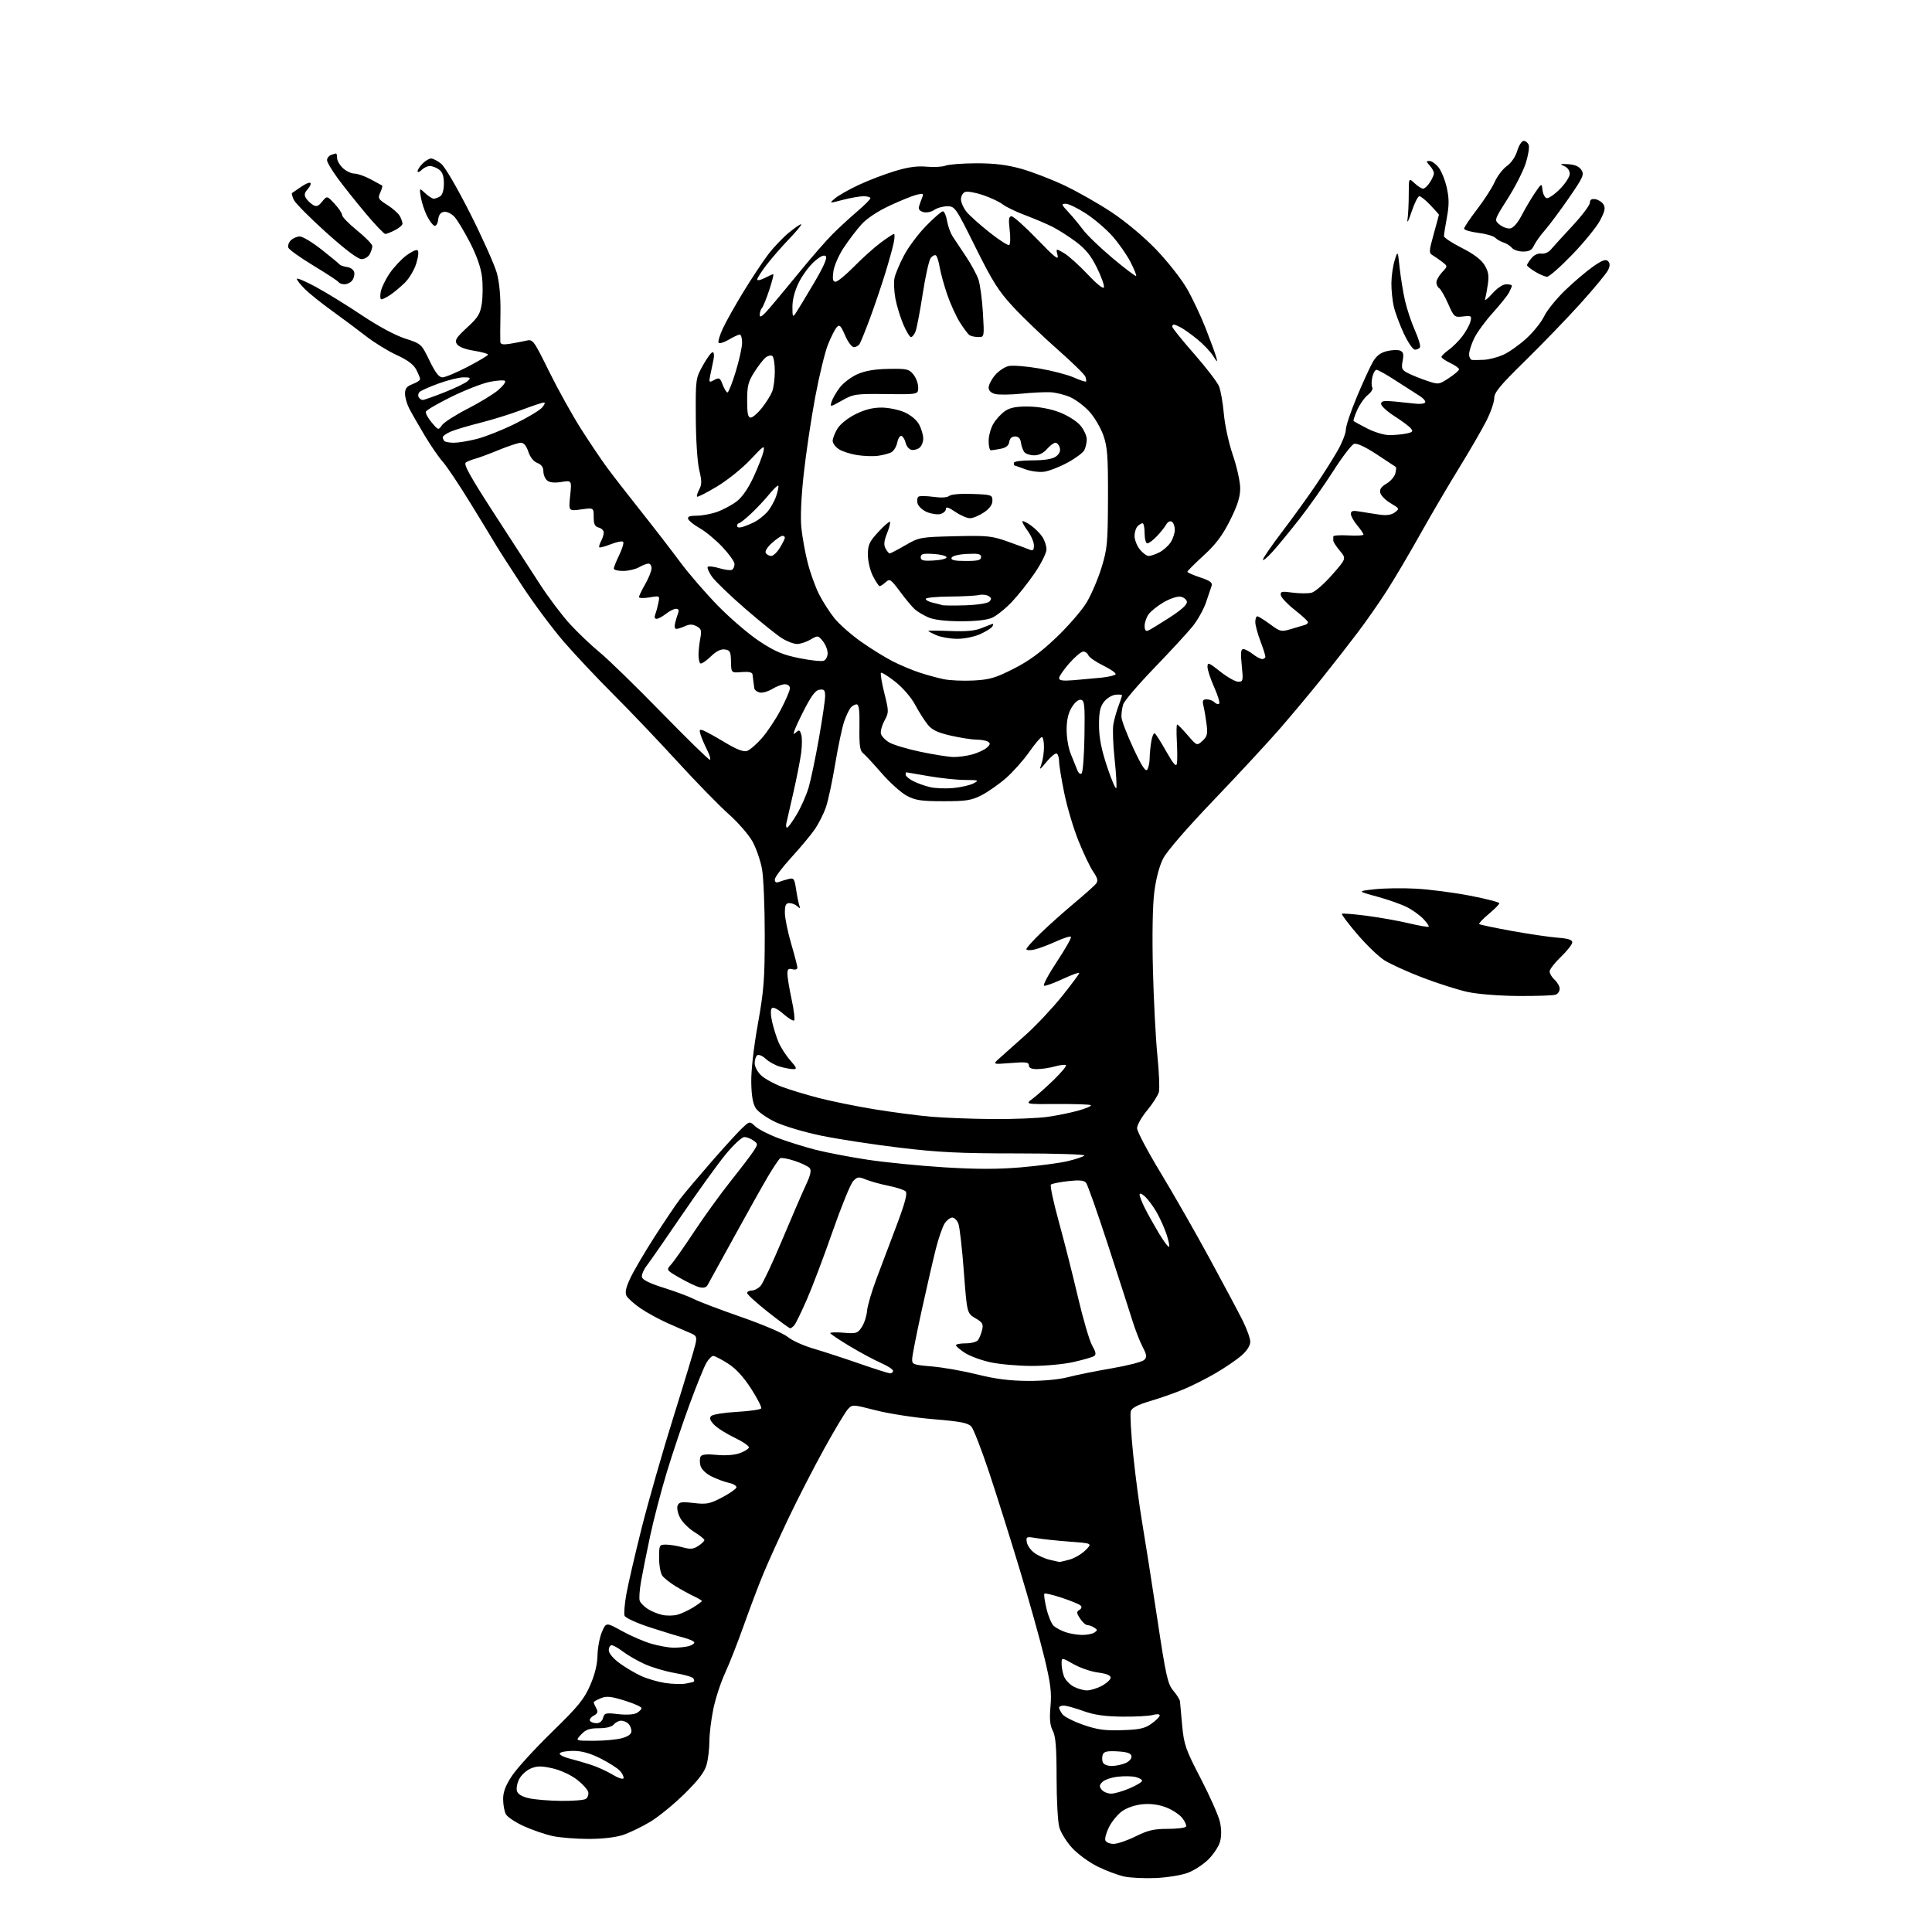 <?xml version="1.0" encoding="UTF-8" standalone="no"?>
<svg 
  version="1.1" 
  xmlns="http://www.w3.org/2000/svg" 
  xmlns:xlink="http://www.w3.org/1999/xlink" 
  xmlns:svg="http://www.w3.org/2000/svg"
  xmlns:rdf="http://www.w3.org/1999/02/22-rdf-syntax-ns#"
  xmlns:cc="http://creativecommons.org/ns#"
  xmlns:dc="http://purl.org/dc/elements/1.1/"
  viewBox="0 0 768 768"
  width="768"
  height="768"
>
<style>svg {background-color: white; }</style>"
<path stroke="none" fill="black" fill-rule="evenodd" d="M459.50,746.54C455.10,746.74 449.48,746.48 447.00,745.97C444.52,745.45 439.74,743.67 436.38,742.01C433.01,740.36 428.43,737.02 426.20,734.60C423.98,732.19 421.67,728.47 421.08,726.35C420.49,724.23 420.01,715.39 420.01,706.70C420.00,694.57 419.65,690.22 418.49,687.98C417.37,685.81 417.14,683.33 417.59,678.28C418.08,672.74 417.64,669.22 415.18,659.00C413.52,652.12 409.18,636.60 405.53,624.50C401.88,612.40 396.39,594.94 393.33,585.71C390.26,576.47 387.02,568.10 386.13,567.09C384.82,565.63 381.87,565.05 371.00,564.15C363.57,563.54 353.31,561.95 348.18,560.63C338.95,558.26 338.84,558.25 337.04,560.18C336.05,561.25 331.80,568.34 327.61,575.93C323.42,583.52 317.02,595.97 313.39,603.61C309.76,611.25 305.27,621.16 303.42,625.64C301.56,630.12 298.07,639.35 295.66,646.14C293.24,652.94 289.89,661.49 288.20,665.13C286.51,668.78 284.42,675.18 283.56,679.34C282.70,683.51 282.00,689.30 281.99,692.21C281.99,695.12 281.49,699.30 280.88,701.50C280.08,704.40 277.68,707.57 272.14,713.03C267.94,717.17 261.80,722.19 258.50,724.18C255.20,726.16 250.35,728.51 247.72,729.40C244.75,730.39 239.54,731.00 234.01,731.00C229.11,731.00 222.71,730.50 219.80,729.88C216.88,729.26 211.73,727.51 208.34,725.98C204.95,724.46 201.69,722.29 201.09,721.17C200.49,720.05 200.00,717.35 200.00,715.17C200.00,712.29 200.98,709.73 203.56,705.85C205.51,702.91 212.65,695.10 219.42,688.50C229.83,678.36 232.17,675.49 234.57,670.00C236.46,665.68 237.45,661.65 237.52,658.00C237.59,654.98 238.38,650.78 239.29,648.69C240.95,644.87 240.95,644.87 247.23,648.35C250.68,650.26 255.94,652.54 258.93,653.41C261.92,654.29 265.97,654.99 267.93,654.99C269.89,654.98 272.51,654.70 273.75,654.37C274.99,654.04 276.00,653.39 276.00,652.92C276.00,652.46 274.09,651.59 271.75,650.98C269.41,650.38 263.30,648.52 258.18,646.84C253.05,645.16 248.60,643.12 248.28,642.30C247.97,641.48 248.29,637.59 248.99,633.66C249.69,629.72 252.45,617.82 255.12,607.21C257.80,596.61 263.53,576.58 267.88,562.71C272.22,548.85 276.08,536.04 276.46,534.26C277.08,531.36 276.86,530.91 274.33,529.86C272.77,529.22 268.70,527.45 265.27,525.91C261.84,524.38 257.01,521.73 254.54,520.02C252.06,518.32 249.60,516.12 249.07,515.14C248.38,513.83 248.76,511.95 250.49,508.23C251.79,505.41 256.12,498.02 260.11,491.80C264.09,485.59 268.74,478.70 270.43,476.50C272.12,474.30 277.62,467.78 282.65,462.00C287.68,456.23 293.19,450.18 294.89,448.57C297.99,445.64 297.99,445.64 300.24,447.74C301.48,448.90 305.62,451.02 309.44,452.45C313.26,453.88 319.91,455.95 324.20,457.05C328.50,458.15 337.75,459.92 344.76,460.99C351.77,462.06 365.53,463.42 375.33,464.03C388.20,464.82 396.69,464.82 405.83,464.04C412.80,463.44 421.13,462.34 424.34,461.59C427.55,460.84 430.57,459.83 431.04,459.36C431.52,458.88 419.67,458.50 404.20,458.50C381.52,458.50 373.06,458.08 357.50,456.21C347.05,454.95 333.14,452.82 326.58,451.47C320.02,450.13 311.85,447.71 308.41,446.11C304.98,444.50 301.40,442.02 300.47,440.59C299.28,438.78 298.73,435.67 298.64,430.25C298.55,425.59 299.60,416.37 301.25,407.15C303.65,393.74 304.00,389.26 304.00,371.59C304.00,360.47 303.51,348.70 302.91,345.43C302.32,342.17 300.64,337.31 299.19,334.62C297.73,331.94 293.47,327.01 289.71,323.67C285.94,320.33 276.67,310.82 269.10,302.55C261.52,294.27 250.14,282.32 243.79,276.00C237.45,269.68 228.62,260.29 224.16,255.14C219.71,250.00 212.32,240.10 207.74,233.14C203.16,226.19 198.35,218.70 197.05,216.50C195.75,214.30 191.09,206.65 186.69,199.50C182.28,192.35 177.46,185.15 175.96,183.50C174.46,181.85 171.21,177.12 168.75,173.00C166.28,168.88 163.53,164.06 162.63,162.30C161.73,160.54 161.00,157.91 161.00,156.46C161.00,154.45 161.71,153.56 164.00,152.69C165.65,152.07 167.00,151.19 167.00,150.73C167.00,150.27 166.31,148.57 165.47,146.95C164.42,144.91 162.01,143.11 157.72,141.15C154.30,139.59 148.80,136.21 145.50,133.64C142.20,131.07 136.12,126.54 132.00,123.57C127.88,120.60 123.04,116.73 121.25,114.97C119.46,113.20 118.00,111.35 118.00,110.86C118.00,110.36 121.49,111.84 125.75,114.16C130.01,116.48 138.22,121.55 144.00,125.42C150.28,129.63 157.11,133.31 161.00,134.56C167.47,136.66 167.51,136.69 170.73,143.33C173.06,148.16 174.49,150.00 175.89,150.00C176.96,150.00 181.47,148.11 185.92,145.80C190.36,143.49 194.00,141.31 194.00,140.96C194.00,140.61 191.46,139.91 188.35,139.41C184.77,138.83 182.29,137.85 181.60,136.74C180.67,135.25 181.32,134.22 185.65,130.23C190.05,126.19 190.91,124.78 191.53,120.66C191.93,118.00 191.97,113.27 191.61,110.16C191.19,106.45 189.56,101.75 186.87,96.50C184.61,92.10 181.82,87.47 180.67,86.21C179.50,84.93 177.67,84.05 176.54,84.21C175.14,84.41 174.40,85.38 174.18,87.31C174.00,88.90 173.34,89.96 172.68,89.75C172.03,89.55 170.69,87.76 169.70,85.76C168.71,83.76 167.62,80.44 167.29,78.37C166.68,74.62 166.68,74.62 169.03,76.81C170.32,78.01 171.85,78.99 172.44,78.98C173.02,78.98 174.16,78.55 174.98,78.04C175.89,77.46 176.45,75.52 176.45,72.95C176.45,70.02 175.89,68.40 174.54,67.40C173.48,66.63 171.84,66.00 170.88,66.00C169.92,66.00 168.44,66.71 167.57,67.57C166.71,68.44 166.00,68.66 166.00,68.07C166.00,67.48 166.90,66.10 168.00,65.00C169.10,63.90 170.61,63.00 171.37,63.00C172.12,63.00 173.90,63.92 175.33,65.05C176.85,66.24 181.69,74.54 186.97,84.99C191.93,94.82 196.69,105.49 197.55,108.69C198.54,112.40 199.04,118.12 198.94,124.50C198.84,130.00 198.82,135.12 198.88,135.88C198.97,136.91 199.96,137.11 202.75,136.65C204.81,136.32 207.72,135.76 209.21,135.41C211.84,134.80 212.13,135.19 218.26,147.64C221.75,154.71 227.47,165.00 230.97,170.50C234.47,176.00 239.17,182.97 241.41,186.00C243.64,189.03 249.76,196.90 255.00,203.50C260.24,210.10 267.18,219.10 270.43,223.50C273.68,227.90 280.39,235.66 285.34,240.74C290.29,245.82 297.78,252.23 301.98,254.98C308.13,259.02 311.19,260.31 317.75,261.63C322.22,262.53 326.58,262.99 327.44,262.66C328.30,262.33 329.00,260.97 329.00,259.64C329.00,258.31 328.14,256.16 327.08,254.86C325.20,252.55 325.10,252.54 322.18,254.25C320.53,255.21 318.14,256.00 316.85,255.99C315.56,255.99 312.87,254.98 310.88,253.74C308.88,252.51 302.31,247.22 296.28,242.00C290.25,236.78 284.27,231.03 283.01,229.23C281.75,227.43 281.00,225.67 281.35,225.32C281.70,224.97 283.80,225.22 286.01,225.89C288.23,226.55 290.48,226.82 291.02,226.49C291.56,226.15 291.99,225.12 291.98,224.19C291.97,223.26 289.79,220.21 287.14,217.40C284.48,214.60 280.46,211.26 278.20,209.99C275.94,208.72 273.86,207.08 273.58,206.34C273.20,205.36 274.10,205.00 276.91,205.00C279.02,205.00 282.69,204.32 285.06,203.48C287.42,202.64 290.92,200.77 292.82,199.33C295.04,197.63 297.45,194.15 299.56,189.58C301.37,185.67 303.13,181.12 303.48,179.48C304.07,176.75 303.63,177.03 298.31,182.71C295.12,186.12 289.13,190.93 285.02,193.39C280.91,195.86 277.34,197.68 277.10,197.43C276.86,197.19 277.24,195.91 277.95,194.59C279.00,192.62 279.01,191.19 277.96,186.84C277.22,183.78 276.63,174.88 276.59,166.00C276.50,150.68 276.53,150.44 279.41,145.25C281.01,142.36 282.75,140.00 283.28,140.00C283.83,140.00 283.98,141.31 283.62,143.00C283.28,144.65 282.71,147.40 282.35,149.11C281.74,152.08 281.81,152.17 283.91,151.05C285.91,149.98 286.23,150.16 287.28,152.93C287.92,154.62 288.78,156.00 289.19,156.00C289.60,156.00 291.08,152.26 292.47,147.70C293.86,143.13 295.00,137.96 295.00,136.20C295.00,134.44 294.58,133.00 294.06,133.00C293.54,133.00 291.55,133.92 289.65,135.05C287.74,136.17 285.94,136.70 285.64,136.23C285.35,135.75 286.14,133.14 287.41,130.43C288.68,127.72 292.33,121.22 295.52,116.00C298.72,110.78 303.09,104.16 305.24,101.31C307.39,98.45 311.17,94.46 313.63,92.45C316.09,90.43 318.29,88.95 318.51,89.17C318.72,89.39 316.51,92.06 313.58,95.11C310.65,98.15 306.63,102.78 304.63,105.40C302.63,108.01 301.00,110.58 301.00,111.10C301.00,111.62 302.33,111.36 303.95,110.53C305.57,109.69 307.12,109.00 307.38,109.00C307.65,109.00 306.94,111.81 305.80,115.25C304.67,118.69 303.35,121.93 302.87,122.45C302.39,122.97 302.00,124.23 302.00,125.24C302.00,126.53 303.27,125.58 306.25,122.08C308.59,119.33 314.10,112.69 318.50,107.31C322.90,101.93 328.54,95.50 331.02,93.01C333.51,90.53 337.90,86.49 340.77,84.04C343.65,81.58 346.00,79.22 346.00,78.79C346.00,78.35 344.76,78.01 343.25,78.01C341.74,78.02 338.02,78.67 335.00,79.46C329.50,80.90 329.50,80.90 332.00,78.80C333.38,77.64 337.65,75.23 341.50,73.44C345.35,71.65 351.80,69.19 355.82,67.98C361.00,66.41 364.67,65.91 368.32,66.26C371.17,66.53 374.59,66.34 375.91,65.84C377.24,65.34 382.76,64.92 388.17,64.91C395.19,64.90 400.25,65.52 405.76,67.04C410.02,68.22 417.76,71.18 422.96,73.63C428.16,76.07 436.71,80.93 441.97,84.43C447.60,88.18 454.85,94.25 459.61,99.22C464.06,103.85 469.51,110.76 471.72,114.57C473.94,118.38 477.33,125.55 479.27,130.50C481.21,135.45 483.11,140.62 483.48,142.00C484.08,144.22 483.94,144.16 482.19,141.41C481.11,139.71 478.26,136.73 475.86,134.79C473.46,132.85 470.52,130.75 469.32,130.13C468.11,129.51 466.88,129.00 466.57,129.00C466.25,129.00 466.00,129.40 466.00,129.88C466.00,130.37 469.89,135.21 474.65,140.63C479.41,146.06 483.86,151.85 484.55,153.50C485.24,155.15 486.11,160.10 486.50,164.50C486.89,168.99 488.47,176.22 490.10,180.96C491.69,185.62 493.00,191.53 493.00,194.10C493.00,197.55 491.95,200.86 488.97,206.83C485.92,212.91 483.35,216.34 478.47,220.81C474.91,224.07 472.00,226.98 472.00,227.29C472.00,227.59 474.29,228.60 477.09,229.53C480.98,230.82 482.05,231.60 481.64,232.86C481.35,233.76 480.34,236.75 479.40,239.50C478.46,242.25 476.08,246.50 474.11,248.95C472.15,251.40 465.30,258.82 458.91,265.45C452.51,272.08 446.92,278.62 446.49,280.00C446.06,281.37 445.75,283.62 445.79,285.00C445.84,286.37 447.97,291.96 450.52,297.42C453.91,304.65 455.42,306.95 456.07,305.92C456.57,305.14 456.98,303.15 457.00,301.50C457.01,299.85 457.30,296.82 457.64,294.77C457.98,292.72 458.61,291.26 459.05,291.53C459.48,291.80 461.55,295.05 463.63,298.76C466.38,303.64 467.54,304.97 467.82,303.59C468.03,302.54 468.03,298.60 467.82,294.84C467.61,291.08 467.66,288.00 467.94,288.00C468.22,288.00 470.09,289.91 472.11,292.25C475.78,296.50 475.78,296.50 477.99,294.50C479.86,292.82 480.12,291.80 479.65,288.00C479.34,285.53 478.79,282.26 478.43,280.75C477.88,278.48 478.10,278.00 479.68,278.00C480.74,278.00 482.13,278.53 482.78,279.18C483.43,279.83 484.26,280.07 484.63,279.70C484.99,279.34 484.10,276.39 482.65,273.15C481.19,269.90 480.00,266.28 480.00,265.10C480.00,263.15 480.46,263.32 485.09,266.98C487.89,269.19 491.10,271.00 492.23,271.00C494.15,271.00 494.24,270.60 493.61,264.50C493.10,259.54 493.25,258.01 494.22,258.02C494.92,258.03 496.62,258.92 498.00,260.00C499.38,261.08 501.06,261.97 501.75,261.98C502.44,261.99 503.00,261.55 503.00,261.01C503.00,260.47 502.10,257.65 501.00,254.76C499.90,251.87 499.00,248.49 499.00,247.25C499.00,246.01 499.36,245.00 499.80,245.00C500.24,245.00 502.53,246.41 504.87,248.14C508.97,251.15 509.30,251.23 513.32,250.02C515.62,249.33 518.06,248.61 518.75,248.41C519.44,248.22 519.97,247.71 519.93,247.28C519.88,246.85 517.52,244.68 514.68,242.45C511.83,240.22 509.36,237.61 509.17,236.65C508.88,235.11 509.43,234.99 513.86,235.58C516.63,235.94 520.00,235.96 521.36,235.62C522.72,235.28 526.39,232.09 529.52,228.52C535.21,222.04 535.21,222.04 532.61,218.94C531.17,217.24 530.00,215.43 530.00,214.92C530.00,214.42 530.01,213.66 530.01,213.25C530.02,212.84 532.72,212.65 536.01,212.84C539.31,213.03 542.00,212.87 542.00,212.49C542.00,212.10 540.88,210.45 539.50,208.82C538.12,207.18 537.00,205.15 537.00,204.29C537.00,203.05 537.75,202.87 540.75,203.38C542.81,203.74 546.30,204.28 548.50,204.59C551.22,204.98 553.13,204.68 554.47,203.68C556.38,202.25 556.33,202.13 552.83,200.06C550.84,198.89 548.98,197.05 548.70,195.97C548.33,194.55 549.01,193.52 551.14,192.26C552.76,191.30 554.34,189.48 554.66,188.21C554.98,186.94 555.07,185.78 554.87,185.63C554.67,185.48 551.24,183.22 547.26,180.61C542.64,177.58 539.38,176.07 538.26,176.45C537.29,176.77 533.58,181.63 530.00,187.24C526.42,192.85 520.35,201.46 516.50,206.38C512.65,211.29 507.82,217.16 505.78,219.41C503.73,221.66 502.04,223.04 502.03,222.48C502.01,221.92 505.42,216.97 509.59,211.48C513.77,205.99 519.78,197.68 522.95,193.00C526.12,188.32 530.12,181.99 531.85,178.92C533.58,175.85 535.00,172.19 535.00,170.78C535.00,169.37 536.95,163.56 539.33,157.86C541.71,152.16 544.56,145.93 545.66,144.00C547.08,141.51 548.68,140.24 551.22,139.60C553.18,139.11 555.55,139.00 556.50,139.36C557.86,139.88 558.08,140.75 557.57,143.47C557.00,146.53 557.24,147.07 559.71,148.34C561.25,149.13 564.62,150.48 567.20,151.36C571.84,152.92 571.96,152.91 575.95,150.29C578.18,148.84 580.00,147.27 580.00,146.81C580.00,146.34 578.43,145.22 576.50,144.30C574.58,143.38 573.00,142.29 573.00,141.88C573.00,141.47 574.28,140.22 575.85,139.10C577.42,137.99 579.87,135.54 581.30,133.67C582.73,131.80 584.17,129.17 584.51,127.83C585.08,125.54 584.90,125.41 581.59,125.80C578.17,126.20 578.00,126.06 575.65,120.73C574.31,117.72 572.72,114.95 572.11,114.57C571.50,114.19 571.00,113.15 571.00,112.26C571.00,111.36 572.01,109.55 573.25,108.23C575.50,105.83 575.50,105.83 573.37,104.17C572.20,103.25 570.48,102.05 569.54,101.50C567.97,100.57 567.99,99.99 569.93,93.02C571.07,88.91 572.00,85.45 572.00,85.34C572.00,85.23 570.48,83.54 568.63,81.57C566.78,79.61 564.79,78.00 564.22,78.00C563.64,78.00 562.24,80.81 561.10,84.25C559.90,87.90 559.24,89.10 559.52,87.12C559.78,85.27 560.00,80.80 560.00,77.20C560.00,70.65 560.00,70.65 562.31,72.83C563.59,74.02 565.11,75.00 565.70,75.00C566.29,75.00 567.50,73.89 568.38,72.54C569.27,71.18 570.00,69.53 570.00,68.86C570.00,68.20 569.26,66.83 568.35,65.83C566.86,64.19 566.86,64.00 568.27,64.00C569.14,64.00 570.76,65.15 571.87,66.56C572.98,67.97 574.44,71.58 575.11,74.59C576.06,78.83 576.07,81.50 575.17,86.40C574.52,89.88 574.00,93.24 574.00,93.85C574.00,94.47 577.16,96.57 581.03,98.52C585.64,100.84 588.76,103.17 590.07,105.28C591.63,107.78 591.94,109.47 591.46,112.88C591.12,115.29 590.61,117.99 590.34,118.88C590.06,119.77 591.34,118.81 593.17,116.75C595.15,114.51 597.41,113.00 598.75,113.00C599.99,113.00 601.00,113.25 601.00,113.57C601.00,113.88 600.48,115.11 599.84,116.32C599.21,117.52 596.29,121.16 593.36,124.40C590.43,127.65 587.12,132.18 586.01,134.47C584.91,136.76 584.00,139.61 584.00,140.82C584.00,142.02 584.56,143.05 585.25,143.10C585.94,143.16 588.08,143.12 590.00,143.02C591.92,142.92 595.30,142.04 597.50,141.07C599.70,140.10 603.81,137.21 606.63,134.66C609.46,132.11 612.68,128.10 613.80,125.76C614.92,123.42 618.69,118.75 622.17,115.40C625.65,112.04 630.65,107.80 633.27,105.97C636.87,103.45 638.32,102.92 639.19,103.79C640.03,104.63 640.05,105.59 639.28,107.28C638.69,108.57 633.78,114.53 628.36,120.54C622.94,126.54 612.98,136.86 606.23,143.47C596.30,153.20 593.96,156.03 593.98,158.28C593.99,159.81 592.59,163.86 590.86,167.28C589.14,170.70 584.26,179.12 580.02,186.00C575.79,192.88 568.79,204.80 564.48,212.50C560.17,220.20 554.20,230.30 551.22,234.94C548.24,239.59 543.05,247.01 539.70,251.44C536.35,255.87 530.01,264.00 525.60,269.50C521.20,275.00 513.69,284.00 508.91,289.50C504.14,295.00 492.26,307.82 482.52,318.00C471.80,329.19 463.84,338.40 462.36,341.30C460.83,344.31 459.51,349.34 458.83,354.80C458.17,360.08 457.97,372.14 458.31,385.50C458.61,397.60 459.41,412.94 460.08,419.58C460.75,426.22 461.02,432.75 460.68,434.08C460.34,435.41 458.25,438.69 456.03,441.36C453.81,444.03 452.00,447.24 452.00,448.48C452.00,449.72 456.19,457.66 461.32,466.12C466.44,474.58 475.16,489.82 480.69,500.00C486.22,510.18 492.15,521.30 493.87,524.72C495.59,528.14 497.00,532.03 497.00,533.37C497.00,534.88 495.70,536.93 493.55,538.83C491.65,540.49 487.03,543.64 483.30,545.82C479.56,548.00 473.80,550.91 470.50,552.28C467.20,553.66 461.26,555.75 457.31,556.92C452.24,558.42 449.94,559.62 449.51,560.98C449.17,562.04 449.60,569.80 450.46,578.21C451.32,586.62 452.94,598.84 454.05,605.37C455.16,611.89 457.83,628.90 459.99,643.16C463.50,666.45 464.16,669.41 466.45,672.12C467.85,673.79 469.03,675.68 469.06,676.33C469.10,676.97 469.49,681.29 469.93,685.92C470.66,693.60 471.30,695.43 477.34,707.05C480.97,714.05 484.39,721.77 484.94,724.22C485.58,727.08 485.59,729.89 484.98,732.12C484.45,734.02 482.33,737.22 480.26,739.24C478.19,741.26 474.48,743.65 472.00,744.54C469.52,745.44 463.90,746.34 459.50,746.54zM442.72,732.97C444.25,732.95 448.19,731.60 451.47,729.97C456.31,727.56 458.73,727.00 464.17,727.00C467.86,727.00 471.13,726.60 471.43,726.12C471.73,725.63 471.07,724.09 469.98,722.70C468.88,721.30 465.97,719.39 463.51,718.45C460.57,717.33 457.36,716.90 454.15,717.21C451.32,717.48 447.93,718.63 446.11,719.93C444.37,721.16 442.03,723.97 440.91,726.18C439.78,728.39 439.10,730.83 439.40,731.60C439.69,732.37 441.19,732.99 442.72,732.97zM223.00,715.88C227.68,715.93 232.11,715.58 232.85,715.11C233.59,714.64 234.04,713.44 233.84,712.43C233.65,711.42 231.59,709.15 229.27,707.37C226.84,705.52 222.73,703.63 219.58,702.93C215.20,701.95 213.50,701.96 211.01,702.99C209.30,703.70 207.23,705.59 206.40,707.19C205.57,708.79 205.17,710.96 205.50,712.00C205.89,713.23 207.59,714.24 210.30,714.84C212.61,715.36 218.32,715.83 223.00,715.88zM441.69,713.00C443.03,713.00 446.35,712.04 449.06,710.88C451.78,709.71 454.00,708.37 454.00,707.90C454.00,707.42 452.85,706.75 451.44,706.40C450.03,706.04 446.84,705.98 444.34,706.27C441.84,706.55 439.09,707.48 438.23,708.34C436.95,709.62 436.90,710.17 437.96,711.45C438.67,712.30 440.34,713.00 441.69,713.00zM247.85,706.88C248.05,706.33 247.41,705.01 246.45,703.94C245.48,702.88 241.99,700.65 238.69,699.00C234.53,696.92 231.21,696.00 227.90,696.00C225.27,696.00 222.85,696.43 222.53,696.95C222.20,697.48 223.87,698.40 226.22,699.01C228.57,699.61 232.53,700.76 235.00,701.56C237.47,702.36 241.30,704.10 243.50,705.44C245.70,706.78 247.66,707.42 247.85,706.88zM441.92,702.00C443.56,702.00 446.07,701.47 447.49,700.82C448.97,700.15 449.95,698.97 449.78,698.07C449.56,696.93 448.05,696.42 444.23,696.20C440.21,695.97 438.84,696.26 438.38,697.45C438.05,698.30 438.05,699.67 438.36,700.50C438.70,701.37 440.19,702.00 441.92,702.00zM236.08,691.99C240.16,691.99 245.19,691.52 247.25,690.95C249.76,690.25 251.00,689.33 251.00,688.15C251.00,687.19 250.46,685.86 249.80,685.20C249.14,684.54 247.85,684.00 246.92,684.00C246.00,684.00 244.68,684.67 244.00,685.50C243.22,686.44 241.01,687.00 238.05,687.00C234.33,687.00 232.86,687.52 231.00,689.50C228.65,692.00 228.65,692.00 236.08,691.99zM446.00,687.77C453.02,687.55 455.07,687.10 457.75,685.18C459.54,683.91 461.00,682.44 461.00,681.91C461.00,681.36 459.86,681.28 458.25,681.73C456.74,682.15 451.23,682.45 446.00,682.39C439.03,682.30 434.92,681.70 430.59,680.14C427.34,678.96 423.86,678.00 422.84,678.00C421.83,678.00 421.00,678.36 421.00,678.81C421.00,679.25 421.59,680.43 422.32,681.42C423.04,682.41 426.76,684.31 430.57,685.63C436.18,687.58 439.12,687.99 446.00,687.77zM237.15,685.00C238.38,685.00 239.41,684.16 239.74,682.88C240.25,680.94 240.77,680.81 245.69,681.39C248.83,681.76 251.90,681.59 253.04,680.98C254.12,680.40 255.00,679.51 255.00,679.00C255.00,678.50 251.98,677.15 248.29,676.01C242.78,674.31 241.07,674.14 238.79,675.09C237.25,675.72 236.00,676.44 236.00,676.69C236.00,676.93 236.46,677.98 237.01,679.02C237.82,680.53 237.61,681.14 235.98,682.01C234.86,682.61 234.21,683.53 234.53,684.05C234.85,684.57 236.03,685.00 237.15,685.00zM432.02,671.96C433.40,671.98 436.10,671.16 438.02,670.13C439.93,669.10 441.50,667.64 441.50,666.88C441.50,665.98 439.78,665.28 436.50,664.86C433.75,664.51 429.36,663.01 426.75,661.52C422.00,658.83 422.00,658.83 422.00,661.35C422.00,662.74 422.43,665.00 422.95,666.38C423.48,667.76 425.17,669.57 426.70,670.40C428.24,671.24 430.63,671.94 432.02,671.96zM272.50,669.27C274.15,668.99 275.66,668.62 275.85,668.45C276.04,668.28 275.93,667.70 275.61,667.17C275.28,666.64 271.97,665.68 268.25,665.05C264.54,664.41 259.14,662.81 256.26,661.50C253.39,660.19 249.52,657.97 247.67,656.56C245.82,655.15 243.79,654.00 243.16,654.00C242.52,654.00 242.00,654.90 242.00,655.99C242.00,657.18 243.72,659.25 246.25,661.12C248.59,662.84 252.50,665.15 254.94,666.26C257.39,667.36 261.66,668.60 264.44,669.02C267.23,669.43 270.85,669.54 272.50,669.27zM430.00,649.91C431.93,649.94 434.18,649.53 435.00,648.98C436.33,648.11 436.33,647.89 435.00,647.02C434.18,646.47 432.95,646.02 432.27,646.02C431.60,646.01 430.28,644.84 429.35,643.41C427.92,641.22 427.87,640.70 429.07,639.96C429.99,639.39 430.14,638.76 429.49,638.17C428.95,637.67 425.61,636.31 422.08,635.14C418.54,633.97 415.43,633.23 415.17,633.50C414.90,633.77 415.27,636.46 416.00,639.48C416.72,642.50 418.03,645.60 418.91,646.36C419.78,647.12 421.85,648.21 423.50,648.79C425.15,649.37 428.07,649.87 430.00,649.91zM269.29,641.88C270.82,641.46 273.63,640.16 275.54,638.98C277.44,637.80 279.00,636.65 279.00,636.43C279.00,636.21 277.54,635.34 275.75,634.49C273.96,633.65 270.71,631.87 268.52,630.53C266.34,629.20 263.98,627.32 263.27,626.36C262.57,625.40 262.00,622.23 262.00,619.31C262.00,614.18 262.09,614.00 264.75,614.01C266.26,614.01 269.22,614.49 271.32,615.07C274.42,615.93 275.60,615.83 277.57,614.54C278.91,613.67 280.00,612.62 280.00,612.21C280.00,611.81 278.22,610.37 276.05,609.03C273.87,607.68 271.32,605.16 270.39,603.42C269.45,601.68 268.98,599.48 269.35,598.53C269.91,597.06 270.86,596.90 275.76,597.47C280.85,598.06 282.12,597.82 286.92,595.31C289.90,593.75 292.51,591.96 292.72,591.33C292.93,590.70 291.62,589.86 289.80,589.47C287.99,589.08 284.82,587.91 282.77,586.87C280.51,585.72 278.79,584.01 278.42,582.54C278.09,581.21 278.14,579.59 278.54,578.94C279.02,578.16 281.11,577.96 284.88,578.34C288.21,578.68 291.89,578.42 293.92,577.70C295.81,577.04 297.50,576.02 297.69,575.44C297.88,574.86 295.33,573.09 292.02,571.51C288.71,569.93 285.02,567.59 283.82,566.30C282.21,564.60 281.92,563.68 282.73,562.87C283.34,562.26 287.94,561.52 292.95,561.24C297.96,560.95 302.29,560.34 302.58,559.87C302.87,559.40 301.06,555.86 298.56,551.99C295.50,547.25 292.49,544.00 289.31,541.98C286.73,540.34 284.12,539.00 283.52,539.00C282.92,539.00 281.70,540.24 280.81,541.75C279.91,543.26 276.94,550.58 274.21,558.00C271.47,565.42 267.37,577.64 265.09,585.14C262.81,592.65 259.81,604.12 258.43,610.64C257.04,617.16 255.41,625.28 254.82,628.68C254.22,632.07 253.99,635.53 254.31,636.37C254.63,637.20 256.05,638.64 257.47,639.57C258.89,640.50 261.50,641.57 263.28,641.96C265.05,642.34 267.75,642.30 269.29,641.88zM421.00,620.89C421.27,620.95 423.13,620.54 425.13,619.98C427.12,619.43 429.99,617.74 431.50,616.24C434.24,613.50 434.24,613.50 425.37,612.84C420.49,612.48 414.55,611.86 412.16,611.45C408.03,610.75 407.84,610.82 408.16,613.01C408.35,614.27 409.68,616.18 411.12,617.25C412.57,618.32 415.27,619.56 417.12,620.00C418.98,620.44 420.73,620.84 421.00,620.89zM408.54,548.93C414.61,548.97 420.93,548.39 424.54,547.44C427.82,546.59 435.67,545.00 441.99,543.92C448.31,542.84 454.09,541.34 454.84,540.59C455.98,539.45 455.88,538.63 454.19,535.37C453.08,533.24 451.27,528.58 450.16,525.00C449.05,521.42 444.69,507.93 440.48,495.00C436.27,482.07 432.33,470.90 431.72,470.17C430.91,469.19 429.06,469.02 424.56,469.52C421.23,469.90 418.17,470.51 417.76,470.89C417.35,471.27 418.75,477.87 420.87,485.54C422.99,493.22 426.41,506.70 428.47,515.50C430.53,524.30 433.09,533.03 434.17,534.91C435.68,537.55 435.83,538.48 434.85,539.09C434.15,539.53 430.47,540.58 426.67,541.44C422.87,542.30 415.42,542.99 410.13,542.98C404.83,542.97 397.51,542.33 393.85,541.56C390.19,540.78 385.58,539.10 383.61,537.82C381.64,536.55 380.02,535.16 380.01,534.75C380.01,534.34 381.74,534.00 383.88,534.00C386.01,534.00 388.20,533.44 388.74,532.75C389.28,532.06 390.02,530.25 390.39,528.73C390.96,526.34 390.60,525.69 387.72,524.00C384.40,522.04 384.40,522.04 383.14,505.44C382.46,496.31 381.48,487.76 380.97,486.42C380.46,485.09 379.37,484.00 378.55,484.00C377.72,484.00 376.36,485.04 375.53,486.31C374.70,487.59 373.15,492.01 372.09,496.13C371.04,500.26 368.50,511.26 366.46,520.57C364.41,529.88 362.68,538.62 362.62,540.00C362.50,542.41 362.77,542.52 370.50,543.19C374.90,543.56 383.00,545.00 388.50,546.37C395.67,548.16 401.35,548.89 408.54,548.93zM353.75,545.91C354.44,545.96 355.00,545.52 355.00,544.94C355.00,544.36 352.86,542.96 350.25,541.82C347.64,540.69 342.02,537.68 337.78,535.13C333.53,532.58 330.04,530.24 330.03,529.92C330.01,529.60 332.43,529.54 335.40,529.78C340.41,530.20 340.93,530.03 342.59,527.50C343.58,526.00 344.51,523.10 344.67,521.06C344.84,519.03 346.58,513.12 348.56,507.93C350.53,502.74 354.15,493.14 356.61,486.59C359.82,478.02 360.77,474.37 359.99,473.59C359.39,472.99 356.34,471.99 353.20,471.37C350.07,470.74 346.04,469.63 344.25,468.90C341.31,467.69 340.81,467.75 339.13,469.53C338.10,470.61 334.44,479.60 330.98,489.50C327.53,499.40 322.94,511.55 320.77,516.50C318.60,521.45 316.36,526.06 315.79,526.75C315.22,527.44 314.46,528.00 314.10,528.00C313.74,528.00 309.75,525.07 305.22,521.50C300.70,517.92 297.00,514.55 297.00,514.00C297.00,513.45 297.83,513.00 298.85,513.00C299.86,513.00 301.44,512.17 302.36,511.15C303.28,510.13 307.13,501.92 310.92,492.90C314.71,483.88 318.95,474.05 320.36,471.05C322.17,467.17 322.61,465.24 321.88,464.35C321.31,463.67 318.64,462.38 315.95,461.48C313.25,460.59 310.64,460.10 310.15,460.41C309.66,460.71 307.45,464.01 305.24,467.73C303.04,471.45 296.92,482.38 291.65,492.00C286.37,501.62 281.69,510.13 281.23,510.91C280.68,511.83 279.56,512.10 277.95,511.67C276.60,511.32 273.09,509.64 270.15,507.94C264.80,504.84 264.80,504.84 266.77,502.67C267.85,501.48 272.01,495.55 276.01,489.50C280.01,483.45 286.52,474.45 290.47,469.50C294.41,464.55 298.49,459.21 299.52,457.63C301.35,454.82 301.35,454.73 299.50,453.38C298.47,452.62 296.83,452.00 295.87,452.00C294.91,452.00 291.58,455.08 288.49,458.84C285.39,462.61 277.52,473.52 271.00,483.09C264.47,492.67 258.17,501.74 256.99,503.25C255.82,504.76 255.00,506.74 255.18,507.65C255.39,508.76 258.31,510.19 264.00,511.97C268.68,513.44 274.01,515.44 275.86,516.40C277.70,517.37 286.17,520.58 294.67,523.54C303.42,526.59 311.42,530.02 313.13,531.45C314.78,532.84 319.37,534.93 323.32,536.08C327.27,537.24 335.45,539.90 341.50,542.01C347.55,544.11 353.06,545.87 353.75,545.91zM464.72,495.61C465.00,495.34 464.51,493.00 463.63,490.41C462.75,487.83 460.94,483.87 459.62,481.61C458.29,479.35 456.26,476.64 455.10,475.59C453.87,474.48 453.00,474.18 453.00,474.88C453.00,475.54 453.95,477.97 455.12,480.29C456.28,482.61 458.80,487.11 460.72,490.31C462.64,493.50 464.44,495.89 464.72,495.61zM394.50,444.84C402.75,444.91 412.65,444.51 416.50,443.96C420.35,443.41 425.91,442.27 428.86,441.42C431.80,440.58 433.97,439.63 433.66,439.33C433.36,439.03 427.35,438.82 420.31,438.87C407.50,438.95 407.50,438.95 410.50,436.73C412.15,435.50 415.93,432.13 418.91,429.24C421.88,426.35 424.06,423.73 423.75,423.42C423.44,423.11 421.46,423.33 419.34,423.92C417.23,424.51 414.04,424.99 412.25,424.99C410.02,425.00 409.00,424.53 409.00,423.49C409.00,422.24 407.80,422.08 401.75,422.57C394.50,423.15 394.50,423.15 397.50,420.49C399.15,419.03 403.79,414.89 407.82,411.29C411.84,407.69 418.26,400.87 422.07,396.13C425.88,391.40 429.00,387.20 429.00,386.81C429.00,386.42 426.08,387.47 422.51,389.14C418.95,390.81 415.58,392.02 415.03,391.84C414.48,391.65 416.79,387.33 420.16,382.23C423.54,377.14 426.04,372.70 425.72,372.38C425.39,372.06 422.67,372.92 419.67,374.30C416.66,375.67 412.81,377.10 411.10,377.48C409.40,377.85 408.00,377.77 408.00,377.30C408.00,376.82 410.59,373.93 413.75,370.87C416.91,367.81 422.88,362.49 427.00,359.04C431.12,355.59 435.03,352.11 435.67,351.31C436.59,350.15 436.35,349.13 434.54,346.46C433.27,344.60 430.63,339.04 428.66,334.12C426.68,329.19 424.16,320.67 423.04,315.18C421.92,309.68 421.00,304.05 421.00,302.65C421.00,301.26 420.59,299.87 420.10,299.56C419.60,299.25 417.80,300.69 416.09,302.75C413.22,306.22 413.06,306.29 413.99,303.68C414.55,302.14 415.00,299.10 415.00,296.93C415.00,294.77 414.62,293.00 414.14,293.00C413.67,293.00 411.41,295.67 409.12,298.94C406.83,302.21 402.68,306.87 399.91,309.30C397.13,311.73 392.75,314.79 390.18,316.11C386.12,318.18 384.11,318.50 375.00,318.50C366.15,318.49 363.86,318.15 360.44,316.32C358.21,315.13 353.71,311.08 350.44,307.33C347.18,303.57 343.83,299.97 343.00,299.33C341.84,298.42 341.53,296.10 341.64,289.08C341.75,282.33 341.46,280.00 340.52,280.00C339.82,280.00 338.75,280.60 338.14,281.34C337.53,282.07 336.38,284.50 335.59,286.74C334.80,288.98 333.20,296.51 332.04,303.47C330.88,310.43 329.22,318.24 328.34,320.81C327.47,323.39 325.47,327.36 323.90,329.64C322.33,331.92 318.11,336.99 314.52,340.90C310.94,344.81 308.00,348.73 308.00,349.61C308.00,350.67 308.54,351.01 309.59,350.60C310.47,350.27 312.21,349.73 313.47,349.42C315.54,348.90 315.82,349.28 316.46,353.55C316.84,356.14 317.42,358.99 317.73,359.88C318.19,361.20 318.04,361.27 316.95,360.25C316.21,359.56 314.79,359.00 313.80,359.00C312.38,359.00 312.00,359.81 312.00,362.80C312.00,364.89 313.12,370.40 314.48,375.05C315.84,379.70 316.97,384.02 316.98,384.66C316.99,385.32 316.15,385.59 315.00,385.29C313.42,384.88 313.00,385.26 313.00,387.11C313.00,388.40 313.75,392.95 314.67,397.22C315.59,401.50 316.05,405.28 315.70,405.63C315.35,405.98 313.42,404.82 311.41,403.06C309.19,401.11 307.39,400.21 306.84,400.76C306.28,401.32 306.31,403.42 306.91,406.10C307.45,408.53 308.60,412.18 309.45,414.22C310.30,416.26 312.39,419.52 314.10,421.46C316.74,424.47 316.93,425.00 315.35,425.00C314.32,425.00 311.96,424.56 310.08,424.02C308.21,423.49 305.66,422.09 304.41,420.92C303.17,419.75 301.66,419.09 301.07,419.45C300.48,419.82 300.00,421.24 300.00,422.61C300.00,424.01 301.14,426.16 302.61,427.52C304.05,428.85 307.72,430.87 310.77,432.01C313.81,433.15 320.40,435.15 325.40,436.45C330.41,437.75 340.35,439.77 347.50,440.94C354.65,442.11 364.77,443.44 370.00,443.90C375.23,444.35 386.25,444.78 394.50,444.84zM603.67,395.92C596.07,395.87 587.54,395.20 583.50,394.34C579.65,393.51 571.55,390.94 565.50,388.62C559.45,386.30 552.61,383.19 550.29,381.71C547.98,380.24 543.14,375.57 539.53,371.35C535.93,367.13 533.18,363.48 533.42,363.25C533.66,363.01 538.05,363.36 543.18,364.02C548.30,364.68 555.88,366.03 560.00,367.01C564.12,367.98 567.69,368.61 567.92,368.39C568.15,368.17 567.25,366.83 565.92,365.40C564.59,363.97 561.70,361.86 559.50,360.71C557.30,359.56 551.90,357.64 547.50,356.44C539.50,354.26 539.50,354.26 546.36,353.50C550.13,353.08 557.56,352.97 562.86,353.26C568.16,353.54 577.79,354.79 584.25,356.03C590.71,357.27 596.00,358.64 596.00,359.06C596.00,359.49 594.10,361.42 591.77,363.35C589.44,365.28 587.75,367.08 588.02,367.34C588.28,367.60 594.12,368.82 601.00,370.07C607.88,371.31 616.09,372.52 619.25,372.75C623.37,373.06 625.00,373.58 625.00,374.61C625.00,375.39 622.98,377.97 620.50,380.35C618.02,382.72 616.00,385.34 616.00,386.17C616.00,387.01 616.90,388.50 618.00,389.50C619.10,390.50 620.00,392.09 620.00,393.05C620.00,394.00 619.29,395.06 618.42,395.39C617.55,395.73 610.91,395.96 603.67,395.92zM312.88,329.00C313.26,329.00 314.99,326.64 316.71,323.75C318.44,320.86 320.57,316.02 321.46,313.00C322.34,309.98 324.18,301.21 325.53,293.53C326.89,285.84 328.00,278.27 328.00,276.71C328.00,274.33 327.63,273.91 325.75,274.18C324.03,274.43 322.40,276.69 318.80,283.86C315.99,289.45 314.84,292.55 315.95,291.54C317.71,289.95 317.86,289.97 318.50,291.99C318.87,293.16 318.86,296.45 318.48,299.31C318.10,302.16 316.71,309.23 315.39,315.00C314.07,320.77 312.81,326.29 312.59,327.25C312.37,328.21 312.50,329.00 312.88,329.00zM379.00,313.25C382.02,312.96 385.62,312.13 387.00,311.40C389.33,310.17 389.08,310.08 383.50,310.04C380.20,310.02 373.68,309.32 369.00,308.50C364.32,307.68 360.39,307.00 360.25,307.00C360.11,307.00 360.00,307.44 360.00,307.97C360.00,308.51 361.34,309.64 362.97,310.48C364.60,311.33 367.64,312.41 369.72,312.90C371.80,313.38 375.98,313.54 379.00,313.25zM443.75,313.24C443.98,312.54 443.68,307.36 443.07,301.71C442.46,296.06 442.24,289.88 442.57,287.97C442.90,286.06 443.81,282.80 444.59,280.73C445.36,278.66 446.00,276.71 446.00,276.41C446.00,276.11 444.81,276.01 443.35,276.18C441.89,276.36 439.83,277.67 438.76,279.11C437.27,281.11 436.84,283.29 436.88,288.50C436.91,293.35 437.84,298.01 440.13,304.89C441.89,310.18 443.52,313.93 443.75,313.24zM429.97,307.41C430.47,306.91 430.97,300.20 431.09,292.50C431.29,280.23 431.12,278.46 429.69,278.18C428.70,277.99 427.25,279.19 426.03,281.18C424.63,283.47 424.01,286.24 424.00,290.13C424.00,293.22 424.73,297.50 425.62,299.63C426.51,301.76 427.65,304.59 428.16,305.91C428.70,307.35 429.44,307.96 429.97,307.41zM282.15,302.00C282.64,302.00 282.19,300.31 281.15,298.25C280.11,296.19 278.92,293.42 278.51,292.10C277.87,290.04 278.03,289.80 279.63,290.40C280.66,290.79 284.51,292.92 288.20,295.14C292.77,297.89 295.54,298.96 296.91,298.53C298.02,298.18 300.69,295.89 302.84,293.44C304.99,291.00 308.38,285.90 310.38,282.10C312.37,278.31 314.00,274.49 314.00,273.60C314.00,272.67 313.17,272.00 312.02,272.00C310.94,272.00 308.65,272.85 306.95,273.89C305.24,274.92 302.98,275.55 301.92,275.27C300.87,274.99 299.93,274.26 299.85,273.63C299.77,273.01 299.61,271.82 299.50,271.00C299.39,270.18 299.23,268.90 299.15,268.16C299.04,267.23 297.76,266.93 294.83,267.16C290.67,267.50 290.67,267.50 290.58,263.00C290.51,259.06 290.21,258.46 288.13,258.17C286.53,257.94 284.69,258.87 282.40,261.10C280.55,262.89 278.72,264.06 278.35,263.68C277.97,263.31 277.67,261.76 277.67,260.25C277.67,258.74 277.99,255.84 278.37,253.80C278.97,250.65 278.76,249.94 276.91,248.95C275.32,248.10 274.11,248.08 272.33,248.90C271.00,249.50 269.43,250.00 268.84,250.00C268.22,250.00 268.03,249.00 268.39,247.59C268.72,246.27 269.27,244.47 269.60,243.59C269.99,242.58 269.68,242.00 268.74,242.00C267.93,242.00 266.13,242.90 264.73,244.00C263.33,245.10 261.64,246.00 260.99,246.00C260.25,246.00 260.05,245.32 260.46,244.25C260.84,243.29 261.40,241.21 261.72,239.64C262.30,236.77 262.30,236.77 258.15,237.48C255.87,237.86 254.01,237.80 254.01,237.34C254.02,236.88 255.14,234.54 256.51,232.15C257.88,229.75 259.00,226.94 259.00,225.90C259.00,224.85 258.44,224.02 257.75,224.04C257.06,224.05 255.38,224.71 254.00,225.50C252.62,226.29 249.81,226.95 247.75,226.96C245.69,226.98 244.00,226.56 244.00,226.03C244.00,225.49 244.98,223.03 246.19,220.55C247.39,218.07 248.07,215.74 247.70,215.37C247.33,214.99 245.14,215.43 242.83,216.33C240.53,217.24 238.46,217.80 238.24,217.57C238.02,217.35 238.32,216.26 238.92,215.15C239.51,214.04 240.00,212.48 240.00,211.68C240.00,210.89 239.10,210.00 238.00,209.71C236.46,209.31 236.00,208.35 236.00,205.50C236.00,201.81 236.00,201.81 231.01,202.50C226.01,203.19 226.01,203.19 226.65,197.06C227.29,190.93 227.29,190.93 223.15,191.59C220.42,192.03 218.50,191.83 217.51,191.00C216.68,190.32 216.00,188.67 216.00,187.35C216.00,185.74 215.21,184.65 213.60,184.04C212.12,183.47 210.74,181.76 210.02,179.56C209.26,177.25 208.22,176.00 207.06,176.00C206.08,176.00 202.18,177.28 198.39,178.83C194.60,180.39 190.38,181.96 189.00,182.33C187.62,182.69 185.90,183.37 185.18,183.84C184.18,184.50 186.81,189.28 196.08,203.60C202.81,214.00 211.14,226.86 214.60,232.19C218.05,237.53 223.47,244.71 226.64,248.16C229.81,251.60 235.13,256.65 238.45,259.38C241.78,262.10 252.77,272.81 262.88,283.17C272.99,293.53 281.66,302.00 282.15,302.00zM379.00,300.92C380.93,300.96 384.30,300.50 386.50,299.90C388.70,299.29 391.30,298.09 392.27,297.22C393.65,296.00 393.76,295.46 392.77,294.84C392.07,294.39 390.01,294.02 388.20,294.02C386.38,294.01 381.78,293.29 377.97,292.43C372.69,291.22 370.51,290.19 368.78,288.04C367.52,286.49 365.27,282.94 363.77,280.15C362.20,277.22 358.87,273.36 355.89,271.01C353.05,268.77 350.49,267.17 350.20,267.47C349.91,267.76 350.51,271.39 351.54,275.54C353.35,282.81 353.36,283.18 351.61,286.42C350.62,288.26 349.97,290.58 350.16,291.58C350.35,292.58 351.86,294.18 353.50,295.14C355.15,296.10 360.77,297.78 366.00,298.87C371.23,299.96 377.07,300.89 379.00,300.92zM387.00,270.51C393.41,270.17 395.72,269.50 402.92,265.84C409.03,262.75 413.70,259.33 419.92,253.39C424.64,248.89 430.04,242.65 431.93,239.52C433.81,236.38 436.48,230.15 437.86,225.66C440.17,218.17 440.38,215.90 440.44,198.00C440.49,181.41 440.22,177.70 438.62,173.11C437.59,170.15 435.12,165.92 433.12,163.70C431.13,161.49 427.67,158.87 425.44,157.88C423.21,156.89 419.61,156.00 417.44,155.91C415.27,155.82 410.06,156.08 405.86,156.51C401.66,156.93 397.05,156.98 395.61,156.62C393.94,156.20 393.00,155.28 393.00,154.06C393.00,153.01 394.14,150.80 395.53,149.15C396.92,147.50 399.36,145.86 400.96,145.51C402.56,145.16 408.02,145.59 413.11,146.47C418.19,147.34 424.36,148.95 426.83,150.04C429.29,151.13 431.48,151.86 431.68,151.66C431.88,151.45 431.77,150.57 431.43,149.69C431.10,148.81 426.07,143.90 420.26,138.79C414.46,133.68 406.58,126.12 402.76,122.00C396.92,115.70 394.53,111.91 387.75,98.25C379.91,82.44 379.60,82.00 376.57,82.00C374.85,82.00 372.52,82.65 371.38,83.45C370.22,84.26 368.33,84.64 367.08,84.31C365.62,83.93 365.00,83.16 365.31,82.11C365.56,81.23 366.12,79.65 366.55,78.60C367.24,76.91 367.00,76.78 364.41,77.40C362.81,77.79 357.99,79.74 353.70,81.73C348.96,83.94 344.57,86.84 342.49,89.15C340.60,91.23 337.44,95.39 335.45,98.38C333.43,101.42 331.59,105.63 331.28,107.91C330.87,111.03 331.07,112.00 332.15,112.00C332.93,112.00 336.25,109.27 339.53,105.93C342.81,102.59 347.59,98.32 350.13,96.43C352.68,94.54 355.03,93.00 355.36,93.00C355.68,93.00 355.67,94.46 355.32,96.25C354.98,98.04 353.46,103.55 351.94,108.50C350.42,113.45 347.67,121.55 345.84,126.50C344.00,131.45 342.14,136.06 341.69,136.75C341.25,137.44 340.22,138.00 339.41,138.00C338.59,138.00 337.03,135.90 335.93,133.33C334.23,129.38 333.72,128.87 332.62,130.08C331.91,130.86 330.34,133.95 329.14,136.94C327.94,139.93 325.64,149.38 324.04,157.95C322.44,166.51 320.39,180.21 319.50,188.38C318.48,197.65 318.13,205.74 318.56,209.87C318.94,213.52 320.06,219.72 321.06,223.65C322.05,227.59 324.08,233.21 325.55,236.15C327.03,239.09 329.81,243.43 331.73,245.80C333.64,248.16 338.43,252.37 342.36,255.14C346.29,257.91 351.98,261.43 355.00,262.95C358.02,264.48 362.78,266.47 365.58,267.38C368.37,268.30 372.64,269.46 375.08,269.98C377.51,270.49 382.87,270.73 387.00,270.51zM426.75,270.39C429.91,270.13 434.86,269.68 437.73,269.39C440.61,269.10 443.20,268.49 443.47,268.04C443.75,267.59 441.55,266.04 438.59,264.59C435.62,263.14 432.94,261.28 432.63,260.47C432.32,259.66 431.41,259.00 430.62,259.00C429.82,259.00 427.33,261.09 425.08,263.64C422.84,266.19 421.00,268.86 421.00,269.57C421.00,270.52 422.49,270.73 426.75,270.39zM380.50,253.94C377.75,253.93 374.04,253.29 372.25,252.51C370.46,251.73 369.00,250.96 369.00,250.80C369.00,250.63 372.96,250.65 377.81,250.84C384.25,251.09 387.65,250.76 390.43,249.59C392.53,248.72 394.44,248.00 394.68,248.00C394.92,248.00 394.81,248.50 394.44,249.10C394.06,249.71 391.90,251.05 389.63,252.08C387.33,253.13 383.29,253.95 380.50,253.94zM456.30,250.71C457.02,250.44 460.87,248.10 464.86,245.52C469.79,242.33 472.01,240.30 471.80,239.16C471.62,238.25 470.46,237.35 469.20,237.18C467.95,237.00 464.94,238.02 462.51,239.44C460.08,240.87 457.40,243.02 456.55,244.24C455.70,245.45 455.00,247.52 455.00,248.83C455.00,250.38 455.46,251.04 456.30,250.71zM381.78,246.96C375.80,246.94 371.27,246.39 369.03,245.42C367.12,244.59 364.70,243.14 363.65,242.21C362.59,241.27 359.95,238.10 357.78,235.17C354.11,230.24 353.70,229.96 352.08,231.42C351.13,232.29 350.05,233.00 349.69,233.00C349.33,233.00 348.13,231.22 347.02,229.04C345.87,226.78 345.00,223.12 345.00,220.52C345.00,216.56 345.55,215.36 349.15,211.46C351.43,208.98 353.51,207.17 353.77,207.44C354.03,207.70 353.51,209.76 352.61,212.00C351.40,215.04 351.25,216.60 352.02,218.05C352.60,219.12 353.34,220.00 353.66,220.00C353.99,220.00 356.79,218.54 359.88,216.75C365.38,213.57 365.79,213.49 379.59,213.16C392.52,212.85 394.25,213.02 400.59,215.28C404.39,216.64 408.29,218.08 409.25,218.48C410.64,219.06 411.00,218.71 411.00,216.80C411.00,215.47 409.88,212.87 408.51,211.02C407.14,209.16 406.22,207.45 406.45,207.21C406.69,206.98 408.20,207.72 409.81,208.87C411.42,210.01 413.47,212.07 414.37,213.44C415.27,214.81 416.00,217.04 416.00,218.40C416.00,219.76 413.93,223.94 411.39,227.69C408.86,231.43 404.69,236.69 402.14,239.36C399.59,242.04 396.05,244.85 394.28,245.61C392.28,246.48 387.57,246.99 381.78,246.96zM383.78,240.62C388.57,240.46 392.57,239.83 393.27,239.13C394.22,238.18 394.16,237.71 392.99,236.95C392.17,236.42 390.45,236.23 389.17,236.53C387.89,236.83 382.60,237.10 377.42,237.14C372.24,237.17 368.00,237.59 368.00,238.08C368.00,238.56 369.24,239.23 370.75,239.57C372.26,239.90 373.95,240.34 374.50,240.54C375.05,240.73 379.23,240.77 383.78,240.62zM371.25,222.80C374.14,222.64 376.39,222.05 376.26,221.50C376.13,220.95 373.77,220.36 371.01,220.20C366.95,219.95 366.00,220.20 366.00,221.50C366.00,222.81 366.97,223.05 371.25,222.80zM383.92,223.00C388.74,223.00 390.00,222.68 390.00,221.45C390.00,220.20 388.91,219.96 384.33,220.20C380.91,220.38 378.49,221.00 378.25,221.75C377.95,222.66 379.50,223.00 383.92,223.00zM306.57,221.00C307.37,221.00 308.92,219.54 310.01,217.75C311.10,215.96 311.99,214.16 312.00,213.75C312.00,213.34 311.56,213.00 311.02,213.00C310.47,213.00 308.60,214.28 306.86,215.84C305.01,217.49 303.98,219.16 304.40,219.84C304.79,220.48 305.77,221.00 306.57,221.00zM456.62,221.00C457.43,221.00 459.36,220.35 460.90,219.55C462.44,218.75 464.44,216.97 465.35,215.59C466.26,214.20 467.00,211.96 467.00,210.59C467.00,209.23 466.47,207.79 465.81,207.38C465.12,206.96 464.18,207.44 463.56,208.54C462.98,209.57 461.30,211.68 459.83,213.21C458.36,214.75 456.67,216.00 456.08,216.00C455.48,216.00 455.00,214.20 455.00,212.00C455.00,209.80 454.64,208.00 454.20,208.00C453.76,208.00 452.86,208.54 452.20,209.20C451.54,209.86 451.00,211.60 451.00,213.07C451.00,214.53 451.93,216.92 453.07,218.37C454.21,219.81 455.81,221.00 456.62,221.00zM295.25,209.44C296.49,209.06 298.62,208.17 300.00,207.47C301.38,206.77 303.55,205.06 304.84,203.69C306.12,202.31 307.77,199.46 308.50,197.34C309.22,195.23 309.62,193.30 309.38,193.06C309.14,192.81 307.49,194.38 305.72,196.55C303.95,198.72 300.70,202.18 298.50,204.23C296.30,206.29 294.16,207.98 293.75,207.99C293.34,207.99 293.00,208.48 293.00,209.07C293.00,209.71 293.89,209.86 295.25,209.44zM385.58,206.00C384.42,206.00 381.78,204.86 379.73,203.46C377.03,201.63 376.00,201.32 376.00,202.35C376.00,203.13 375.03,204.02 373.84,204.33C372.66,204.64 370.25,204.29 368.49,203.56C366.73,202.83 365.04,201.27 364.74,200.11C364.44,198.95 364.62,197.74 365.14,197.41C365.66,197.09 368.33,197.13 371.08,197.51C374.17,197.94 376.55,197.79 377.35,197.12C378.11,196.50 381.94,196.17 386.57,196.35C394.18,196.63 394.50,196.74 394.50,199.03C394.50,200.63 393.38,202.18 391.10,203.71C389.23,204.97 386.75,206.00 385.58,206.00zM415.03,187.52C413.09,187.79 409.70,187.33 407.50,186.52C405.30,185.70 403.39,185.02 403.25,185.02C403.11,185.01 403.00,184.55 403.00,184.00C403.00,183.42 406.09,183.00 410.28,183.00C415.11,183.00 418.27,182.50 419.69,181.51C421.09,180.52 421.64,179.33 421.29,178.01C421.00,176.90 420.23,176.00 419.56,176.00C418.90,176.00 417.38,177.12 416.19,178.50C414.81,180.09 412.96,181.00 411.13,181.00C409.54,181.00 407.78,180.44 407.22,179.75C406.65,179.06 406.04,177.38 405.85,176.00C405.61,174.28 404.87,173.50 403.50,173.50C402.22,173.50 401.39,174.27 401.20,175.64C400.98,177.11 399.95,177.96 397.82,178.39C396.13,178.72 394.36,179.00 393.88,179.00C393.39,179.00 393.00,177.31 393.00,175.25C393.01,173.19 393.88,170.06 394.96,168.30C396.03,166.55 398.14,164.30 399.66,163.30C401.66,161.99 404.20,161.53 408.96,161.61C413.07,161.68 417.62,162.53 421.21,163.91C424.42,165.15 428.03,167.43 429.46,169.13C430.86,170.79 432.00,173.27 432.00,174.64C432.00,176.01 431.55,177.97 431.01,178.99C430.46,180.01 427.44,182.24 424.29,183.94C421.14,185.65 416.97,187.26 415.03,187.52zM349.00,181.19C347.07,181.45 343.33,181.32 340.69,180.90C338.04,180.49 334.78,179.43 333.44,178.55C332.10,177.67 331.00,176.18 331.00,175.23C331.01,174.28 331.86,172.10 332.90,170.39C334.01,168.58 337.02,166.17 340.10,164.64C343.76,162.82 346.96,162.01 350.45,162.02C353.23,162.03 357.38,162.90 359.68,163.94C362.19,165.08 364.50,167.06 365.43,168.87C366.30,170.54 367.00,172.99 367.00,174.33C367.00,175.66 366.35,177.30 365.55,177.96C364.75,178.62 363.31,179.01 362.34,178.83C361.38,178.64 360.33,177.40 360.02,176.07C359.70,174.74 358.95,173.48 358.36,173.29C357.76,173.09 357.00,174.26 356.67,175.91C356.34,177.55 355.27,179.30 354.29,179.81C353.30,180.31 350.93,180.93 349.00,181.19zM180.46,176.00C182.17,176.00 186.26,175.32 189.54,174.49C192.82,173.67 199.57,170.99 204.54,168.55C209.51,166.12 214.42,163.19 215.45,162.06C216.47,160.93 216.83,160.00 216.24,160.00C215.65,160.00 211.64,161.33 207.34,162.95C203.03,164.58 195.69,166.86 191.04,168.03C186.38,169.20 181.09,170.77 179.29,171.52C177.48,172.28 176.00,173.30 176.00,173.78C176.00,174.27 176.30,174.97 176.67,175.33C177.03,175.70 178.74,176.00 180.46,176.00zM552.12,172.95C554.12,172.98 557.16,172.72 558.89,172.37C561.52,171.85 561.83,171.50 560.81,170.27C560.14,169.46 557.20,167.27 554.29,165.41C551.38,163.55 549.00,161.37 549.00,160.56C549.00,159.40 550.08,159.20 554.25,159.59C557.14,159.86 560.95,160.26 562.73,160.47C564.51,160.69 566.21,160.47 566.51,159.98C566.82,159.49 565.81,158.31 564.28,157.36C562.75,156.41 558.51,153.69 554.87,151.32C551.22,148.94 547.76,147.00 547.19,147.00C546.63,147.00 545.86,148.34 545.51,149.98C545.15,151.61 545.15,153.43 545.51,154.02C545.87,154.60 545.09,155.93 543.77,156.97C542.45,158.01 540.54,160.69 539.53,162.94C538.52,165.18 537.87,167.19 538.09,167.39C538.32,167.59 540.75,168.92 543.50,170.33C546.25,171.75 550.13,172.93 552.12,172.95zM175.70,169.01C176.50,167.88 181.06,164.95 185.83,162.51C190.60,160.07 196.07,156.74 197.99,155.11C199.92,153.49 201.16,151.83 200.77,151.43C200.37,151.04 197.65,151.20 194.71,151.79C191.78,152.37 184.94,155.03 179.52,157.69C174.10,160.35 169.49,163.03 169.29,163.64C169.08,164.25 170.12,166.17 171.58,167.92C174.22,171.05 174.27,171.07 175.70,169.01zM298.42,166.00C299.19,166.00 301.21,164.26 302.89,162.14C304.57,160.02 306.40,157.07 306.97,155.58C307.54,154.09 308.00,150.45 308.00,147.49C308.00,144.54 307.53,141.83 306.96,141.47C306.38,141.12 305.18,141.43 304.29,142.16C303.39,142.90 301.39,145.50 299.83,147.95C297.44,151.71 297.00,153.44 297.00,159.20C297.00,164.40 297.33,166.00 298.42,166.00zM334.70,159.21C329.98,161.87 329.90,161.88 330.56,159.71C330.93,158.49 332.37,155.98 333.76,154.13C335.15,152.28 338.31,149.86 340.79,148.77C343.92,147.38 347.72,146.73 353.24,146.64C360.45,146.51 361.34,146.71 363.09,148.86C364.14,150.16 365.00,152.48 365.00,154.01C365.00,156.80 365.00,156.80 352.25,156.65C340.10,156.51 339.28,156.63 334.70,159.21zM168.03,159.00C168.54,159.00 172.45,157.62 176.72,155.93C181.00,154.24 185.16,152.22 185.96,151.43C187.24,150.18 187.02,150.00 184.26,150.00C182.52,150.00 178.09,151.09 174.43,152.42C170.76,153.75 167.31,155.29 166.77,155.83C166.22,156.38 166.08,157.31 166.45,157.91C166.82,158.51 167.53,159.00 168.03,159.00zM562.46,139.00C561.68,139.00 559.69,136.12 558.05,132.60C556.40,129.08 554.60,124.24 554.05,121.85C553.50,119.46 553.07,115.25 553.10,112.50C553.13,109.75 553.71,105.70 554.40,103.50C555.64,99.50 555.64,99.50 556.39,106.50C556.81,110.35 557.76,116.20 558.51,119.50C559.26,122.80 561.03,128.12 562.45,131.32C563.87,134.52 564.78,137.55 564.46,138.07C564.14,138.58 563.24,139.00 562.46,139.00zM362.14,134.00C361.65,134.00 360.28,131.75 359.10,129.01C357.92,126.26 356.50,121.65 355.95,118.76C355.40,115.87 355.24,112.15 355.58,110.50C355.93,108.85 357.63,104.81 359.36,101.53C361.09,98.24 365.04,92.95 368.15,89.78C371.25,86.60 374.25,84.00 374.81,84.00C375.37,84.00 376.12,85.72 376.47,87.83C376.83,89.93 377.88,92.79 378.81,94.17C379.74,95.56 382.12,99.12 384.09,102.10C386.06,105.07 388.23,109.08 388.91,111.00C389.59,112.92 390.40,118.89 390.72,124.25C391.29,134.00 391.29,134.00 388.90,133.98C387.58,133.98 386.00,133.64 385.40,133.23C384.79,132.83 383.06,130.51 381.53,128.09C380.01,125.66 377.75,120.67 376.50,117.00C375.25,113.33 373.92,108.46 373.53,106.17C373.14,103.88 372.47,101.79 372.03,101.52C371.59,101.24 370.67,101.69 370.00,102.50C369.32,103.32 367.88,109.72 366.80,116.74C365.72,123.76 364.43,130.51 363.94,131.75C363.45,132.99 362.64,134.00 362.14,134.00zM316.33,124.47C317.06,123.39 320.27,118.08 323.46,112.69C327.38,106.06 328.94,102.54 328.26,101.86C327.57,101.17 326.09,101.86 323.69,103.97C321.73,105.68 318.98,109.41 317.57,112.24C315.95,115.49 315.00,119.06 315.00,121.92C315.00,126.01 315.13,126.25 316.33,124.47zM151.62,118.99C151.14,119.00 151.02,117.63 151.36,115.95C151.69,114.28 153.29,110.98 154.91,108.63C156.53,106.27 159.47,103.12 161.44,101.62C163.40,100.12 165.43,99.15 165.95,99.47C166.51,99.82 166.34,101.89 165.50,104.65C164.74,107.18 162.69,110.66 160.94,112.38C159.18,114.09 156.57,116.28 155.13,117.24C153.68,118.20 152.11,118.99 151.62,118.99zM438.84,114.19C439.03,113.43 437.76,109.92 436.02,106.38C433.66,101.60 431.52,98.96 427.68,96.09C424.83,93.96 420.63,91.29 418.34,90.14C416.05,88.99 411.18,86.92 407.52,85.54C403.86,84.17 399.83,82.22 398.56,81.22C397.29,80.23 393.78,78.57 390.76,77.55C387.75,76.52 384.54,75.96 383.64,76.31C382.74,76.65 382.00,77.96 382.00,79.22C382.01,80.47 383.02,82.73 384.25,84.24C385.49,85.74 389.61,89.43 393.42,92.44C397.22,95.45 400.71,97.68 401.17,97.40C401.63,97.11 401.72,94.43 401.36,91.44C400.86,87.16 401.02,86.00 402.11,85.99C402.88,85.99 407.46,90.09 412.30,95.10C419.28,102.34 420.95,103.65 420.40,101.47C419.71,98.72 419.71,98.72 422.95,100.61C424.74,101.65 428.96,105.44 432.35,109.04C436.09,113.02 438.63,115.03 438.84,114.19zM136.94,113.00C135.94,113.00 134.88,112.62 134.60,112.16C134.31,111.70 129.83,108.75 124.62,105.60C119.42,102.45 114.92,99.24 114.63,98.47C114.33,97.69 114.77,96.37 115.61,95.53C116.45,94.69 118.06,94.00 119.18,94.00C120.30,94.00 124.21,96.35 127.86,99.23C131.51,102.10 134.72,104.76 135.00,105.13C135.28,105.50 136.62,105.96 137.99,106.15C139.41,106.35 140.63,107.27 140.82,108.30C141.01,109.29 140.62,110.75 139.96,111.55C139.30,112.35 137.94,113.00 136.94,113.00zM451.63,109.70C451.86,109.47 450.82,106.92 449.32,104.02C447.82,101.13 444.55,96.49 442.05,93.70C439.55,90.92 434.84,86.92 431.59,84.82C428.35,82.72 424.77,81.00 423.65,81.00C421.80,81.00 421.89,81.31 424.65,84.25C426.32,86.04 428.96,89.21 430.51,91.31C432.06,93.40 437.35,98.49 442.27,102.62C447.19,106.74 451.40,109.93 451.63,109.70zM615.00,110.00C614.17,110.00 612.04,109.10 610.25,108.01C608.46,106.92 607.00,105.76 607.00,105.42C607.00,105.09 607.79,103.84 608.75,102.66C609.80,101.36 611.37,100.62 612.69,100.81C613.90,100.98 615.55,100.31 616.39,99.31C617.22,98.32 621.07,94.09 624.95,89.92C628.83,85.76 632.00,81.56 632.00,80.60C632.00,79.39 632.65,78.96 634.15,79.18C635.33,79.36 636.79,80.29 637.39,81.25C638.26,82.63 637.96,84.02 636.01,87.69C634.64,90.27 629.69,96.34 625.01,101.19C620.33,106.04 615.83,110.01 615.00,110.00zM143.69,103.00C142.24,103.00 137.23,99.22 129.66,92.41C123.18,86.59 117.38,80.73 116.78,79.41C116.17,78.08 115.86,76.88 116.09,76.74C116.31,76.61 117.91,75.51 119.64,74.30C121.36,73.09 123.05,72.38 123.39,72.72C123.73,73.06 123.23,74.19 122.29,75.23C121.03,76.62 120.85,77.54 121.61,78.74C122.17,79.64 123.42,80.85 124.38,81.43C125.77,82.28 126.52,82.02 128.06,80.14C130.00,77.78 130.00,77.78 133.00,81.00C134.65,82.77 136.00,84.80 136.00,85.51C136.00,86.22 138.70,88.99 142.00,91.65C145.29,94.32 147.99,97.09 148.00,97.82C148.00,98.54 147.53,100.00 146.96,101.07C146.40,102.13 144.92,103.00 143.69,103.00zM605.46,100.00C603.69,100.00 601.70,99.34 601.03,98.54C600.37,97.74 598.87,96.78 597.71,96.41C596.54,96.04 595.03,95.18 594.35,94.49C593.66,93.80 590.60,92.93 587.55,92.55C584.50,92.17 582.00,91.42 582.00,90.89C582.00,90.36 584.32,86.91 587.16,83.21C589.99,79.52 593.16,74.61 594.18,72.30C595.21,69.99 597.38,67.16 599.00,66.00C600.75,64.76 602.43,62.29 603.13,59.95C603.78,57.78 604.93,56.00 605.69,56.00C606.44,56.00 607.34,56.72 607.68,57.61C608.02,58.49 607.50,61.74 606.53,64.82C605.56,67.90 602.32,74.27 599.34,78.96C593.92,87.50 593.92,87.50 596.13,89.30C597.34,90.29 599.24,90.96 600.34,90.80C601.59,90.61 603.34,88.60 604.95,85.50C606.37,82.75 608.74,78.76 610.19,76.63C612.84,72.76 612.84,72.76 613.17,75.56C613.35,77.09 614.07,78.53 614.78,78.76C615.48,79.00 617.84,77.40 620.03,75.21C622.21,73.02 624.00,70.27 624.00,69.09C624.00,67.80 623.09,66.55 621.75,65.99C619.87,65.20 620.13,65.08 623.39,65.27C626.01,65.43 627.71,66.16 628.61,67.53C629.83,69.37 629.35,70.44 623.66,78.70C620.19,83.72 615.89,89.50 614.10,91.54C612.31,93.58 610.36,96.32 609.76,97.62C608.95,99.41 607.88,100.00 605.46,100.00zM153.16,93.00C152.64,93.00 149.10,89.29 145.30,84.75C141.49,80.21 136.49,73.93 134.19,70.79C131.89,67.65 130.00,64.44 130.00,63.65C130.00,62.86 130.71,61.94 131.58,61.61C132.45,61.27 133.35,61.00 133.58,61.00C133.81,61.00 134.00,61.82 134.00,62.83C134.00,63.83 135.04,65.63 136.31,66.83C137.59,68.02 139.64,69.00 140.87,69.00C142.10,69.00 144.99,70.01 147.30,71.25C149.61,72.49 151.69,73.61 151.91,73.75C152.14,73.88 151.81,75.12 151.18,76.50C150.13,78.81 150.34,79.19 153.98,81.49C156.14,82.85 158.38,84.85 158.96,85.92C159.53,86.99 160.00,88.34 160.00,88.91C160.00,89.48 158.67,90.64 157.05,91.47C155.43,92.31 153.68,93.00 153.16,93.00z" />

</svg>